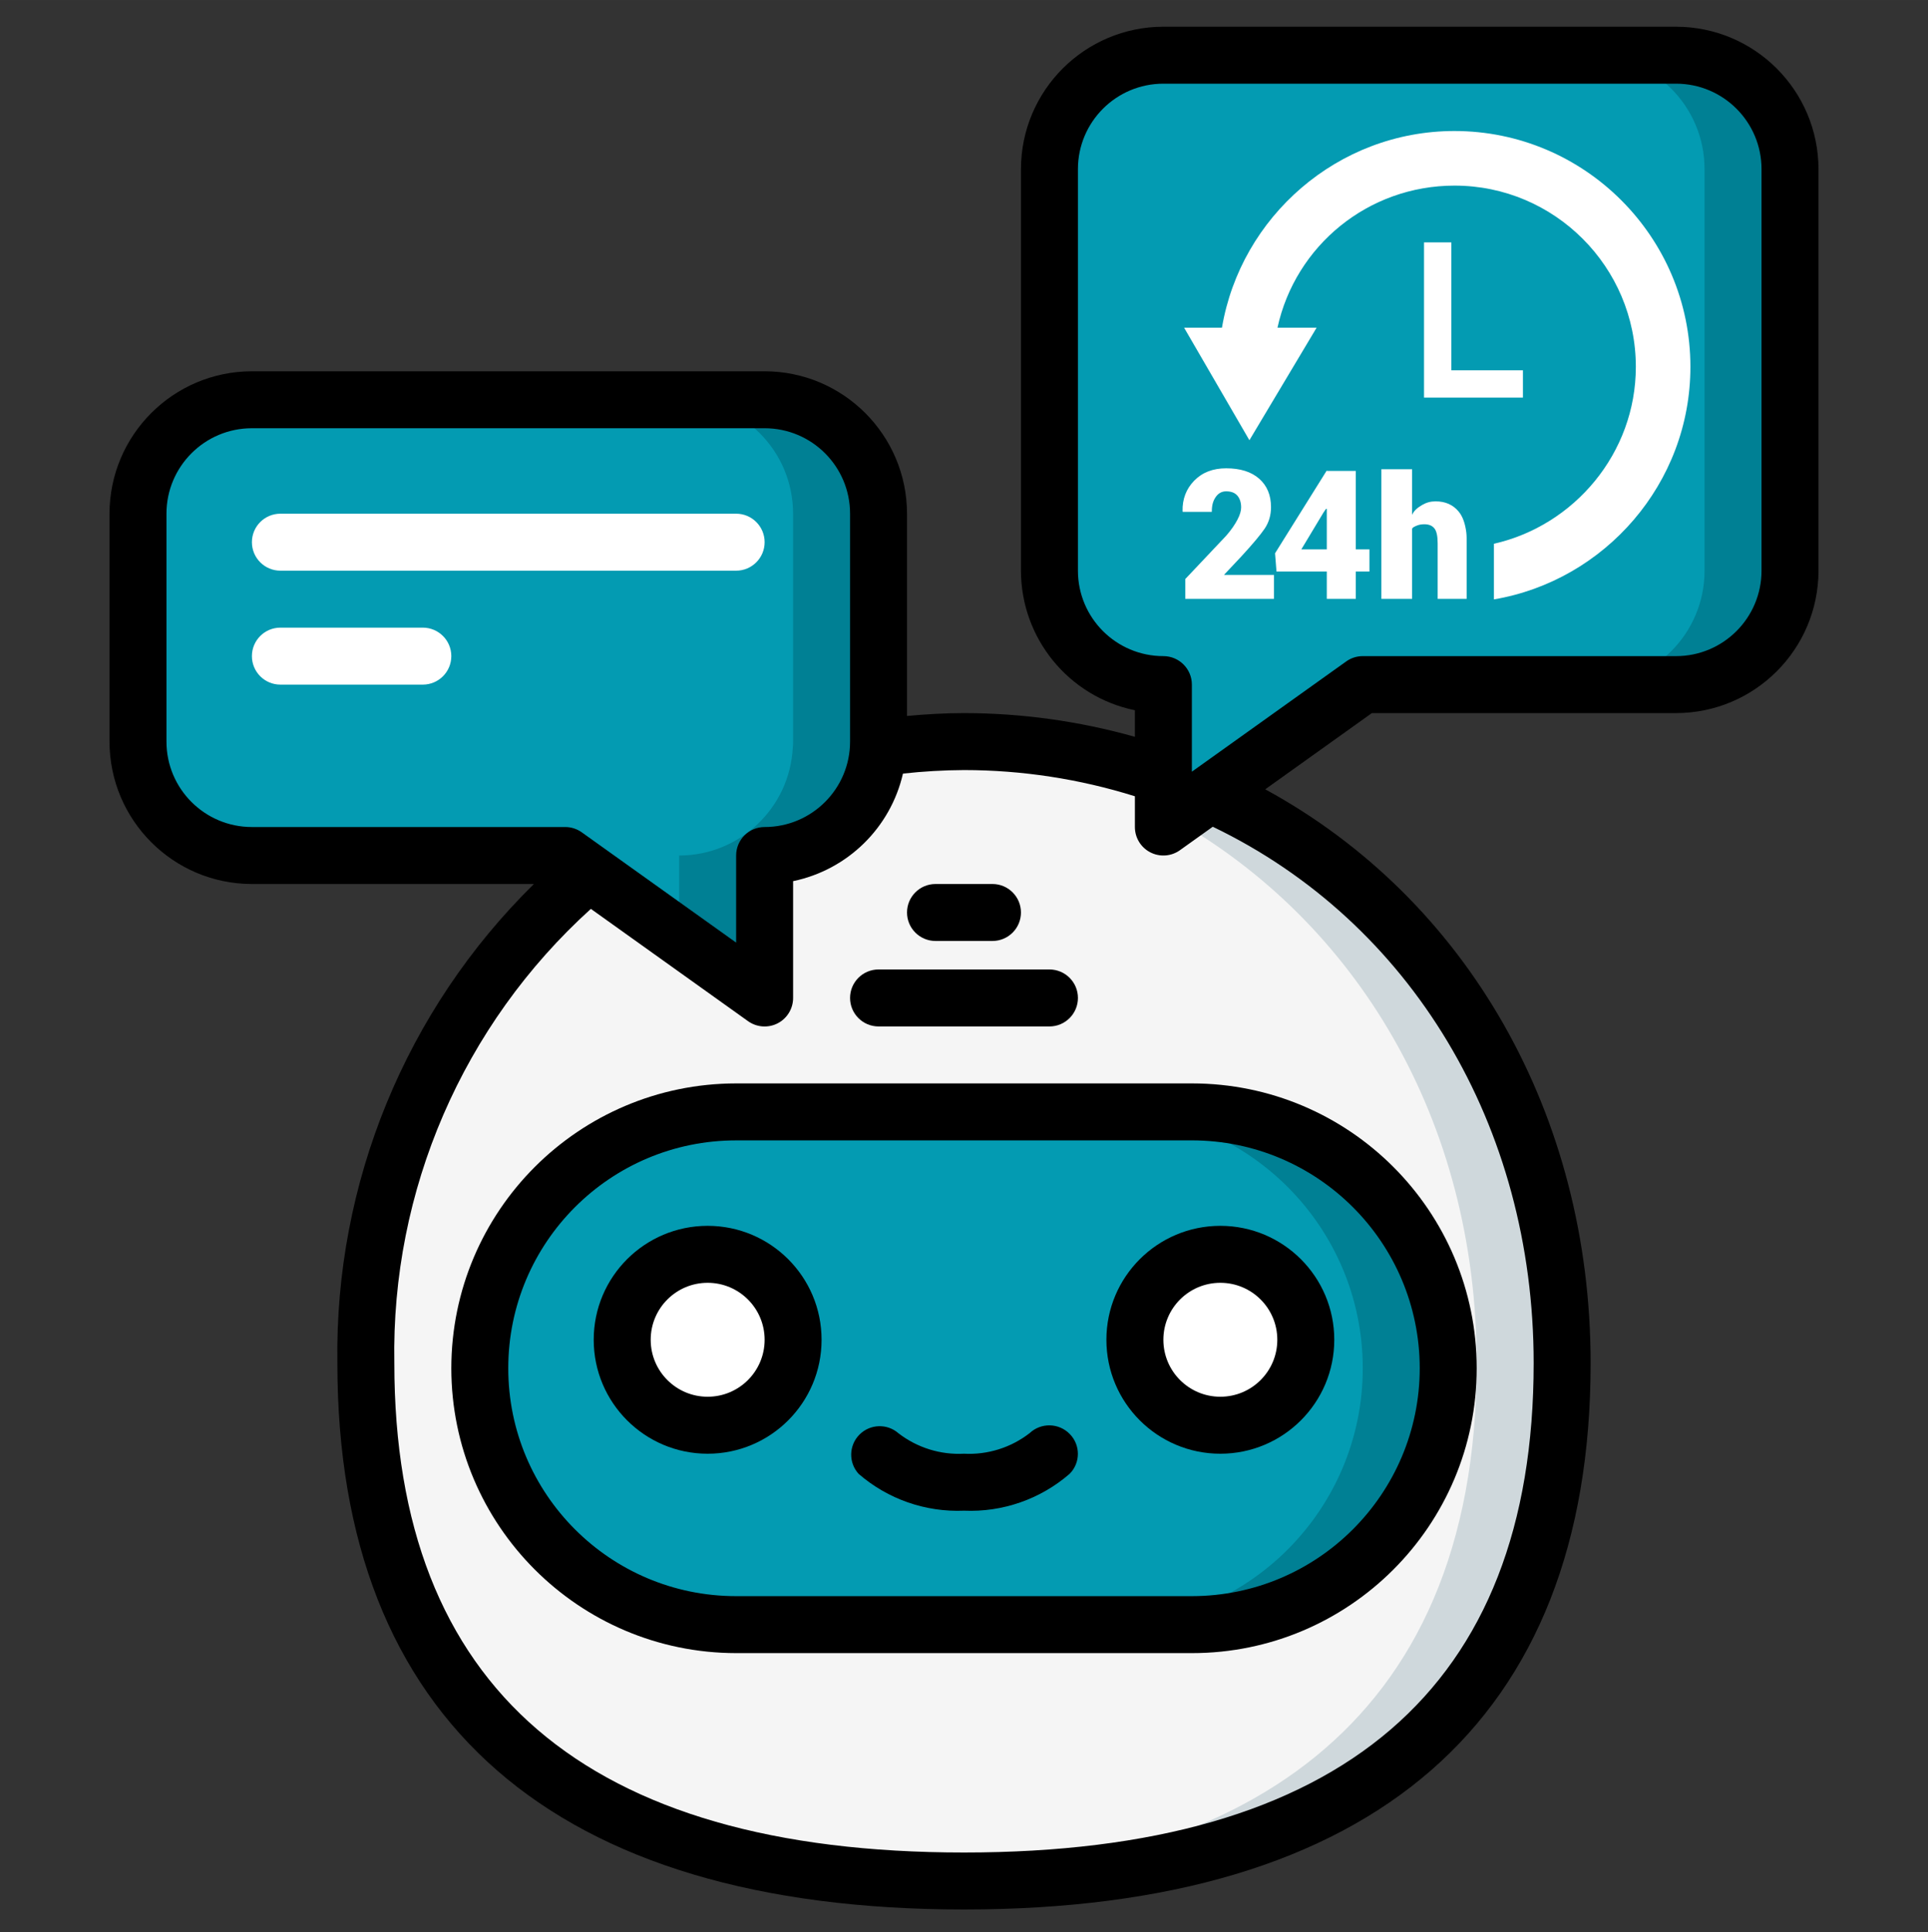<?xml version="1.0" encoding="UTF-8"?>
<!DOCTYPE svg PUBLIC "-//W3C//DTD SVG 1.1//EN" "http://www.w3.org/Graphics/SVG/1.1/DTD/svg11.dtd">
<!-- Creator: CorelDRAW 2021 (64 Bit) -->
<svg xmlns="http://www.w3.org/2000/svg" xml:space="preserve" width="40.64mm" height="40.725mm" version="1.1" style="shape-rendering:geometricPrecision; text-rendering:geometricPrecision; image-rendering:optimizeQuality; fill-rule:evenodd; clip-rule:evenodd"
viewBox="0 0 4063.98 4072.46"
 xmlns:xlink="http://www.w3.org/1999/xlink"
 xmlns:xodm="http://www.corel.com/coreldraw/odm/2003">
 <rect x="0" y="0" width="4063.98" height="4072.46" fill="#333333" stroke="none"/>
 <defs>
  <style type="text/css">
   <![CDATA[
    .fil5 {fill:black;fill-rule:nonzero}
    .fil3 {fill:#008094;fill-rule:nonzero}
    .fil2 {fill:#039BB2;fill-rule:nonzero}
    .fil1 {fill:#CFD8DC;fill-rule:nonzero}
    .fil0 {fill:whitesmoke;fill-rule:nonzero}
    .fil4 {fill:white;fill-rule:nonzero}
   ]]>
  </style>
 </defs>
 <g id="Camada_x0020_1">
  <path id="Shape" class="fil0" d="M3292.78 2873.1c0,818.33 -564.36,1091.52 -1260.79,1091.52 -696.47,0 -1260.83,-273.19 -1260.83,-1091.52 -8.98,-398.51 164.59,-779.31 471.3,-1033.88l369.27 264.17 0 -300.2c127.62,-0.13 232.84,-100.08 239.53,-227.54 59.88,-8.45 120.25,-12.69 180.73,-12.62 143.09,-0.36 285.21,23.61 420.26,70.87l0 109.23 98.46 -70.23c437.69,195.13 742.07,638.82 742.07,1200.2l0 0z"/>
  <path id="Shape_0" class="fil1" d="M2550.71 1672.9l-75.28 54.03c380.45,215.47 637.25,630.93 637.25,1146.17 0,782.61 -516.32,1065.93 -1170.77,1089.22 30.02,1.06 59.7,2.3 90.08,2.3 696.43,0 1260.79,-273.19 1260.79,-1091.52 0,-561.38 -304.38,-1005.07 -742.07,-1200.2z"/>
  <path class="fil2" d="M1551.67 2343.55l960.64 0c298.35,0 540.32,241.97 540.32,540.34l0 0c0,298.38 -241.97,540.35 -540.32,540.35l-960.64 0c-298.36,0 -540.35,-241.97 -540.35,-540.35l0 0c0,-298.37 241.99,-540.34 540.35,-540.34z"/>
  <path id="Shape_1" class="fil3" d="M2512.31 2343.55l-180.16 0c298.44,0 540.38,241.93 540.38,540.34 0,298.42 -241.94,540.35 -540.38,540.35l180.16 0c298.4,0 540.32,-241.93 540.32,-540.35 0,-298.41 -241.92,-540.34 -540.32,-540.34z"/>
  <circle id="Oval" class="fil4" cx="1491.62" cy="2823.86" r="180.1"/>
  <circle id="Oval_2" class="fil4" cx="2572.31" cy="2823.86" r="180.1"/>
  <path id="Shape_3" class="fil2" d="M3773.1 356.54l0 846.28c0,132.6 -107.5,240.15 -240.16,240.15l-660.41 0 -321.82 229.93 -98.46 70.23 0 -300.16c-132.64,0 -240.16,-107.55 -240.16,-240.15l0 -846.28c0,-132.66 107.52,-240.16 240.16,-240.16l1080.69 0c132.66,0 240.16,107.5 240.16,240.1l0 0.06z"/>
  <path id="Shape_4" class="fil3" d="M3532.94 116.38l-180.1 0c132.61,0 240.16,107.5 240.16,240.1l0 846.34c0,132.6 -107.55,240.15 -240.16,240.15l180.1 0c132.66,0 240.16,-107.55 240.16,-240.15l0 -846.28c0,-132.66 -107.5,-240.16 -240.16,-240.16l0 0z"/>
  <path id="Shape_5" class="fil2" d="M1851.89 1082.72l0 480.31c0.08,4.2 -0.13,8.42 -0.63,12.62 -6.69,127.46 -111.91,227.37 -239.53,227.54l0 300.2 -369.27 -264.17 -51 -36.03 -660.46 0c-132.62,0 -240.16,-107.51 -240.16,-240.16l0 -480.31c0,-132.63 107.54,-240.16 240.16,-240.16l1080.73 0c132.61,0 240.16,107.53 240.16,240.16z"/>
  <path id="Shape_6" class="fil3" d="M1611.73 842.56l-180.15 0c132.64,0 240.15,107.53 240.15,240.16l0 480.31c0.12,4.2 -0.07,8.42 -0.59,12.62 -6.69,127.46 -111.91,227.37 -239.56,227.54l0 171.37 180.15 128.83 0 -300.2c127.62,-0.17 232.84,-100.08 239.53,-227.54 0.5,-4.2 0.71,-8.42 0.63,-12.62l0 -480.31c0,-132.63 -107.55,-240.16 -240.16,-240.16l0 0z"/>
  <path id="Shape_7" class="fil5" d="M951.3 2883.89c0.35,331.45 268.92,600.04 600.37,600.41l960.64 0c331.56,0 600.37,-268.81 600.37,-600.41 0,-331.59 -268.81,-600.38 -600.37,-600.38l-960.64 0c-331.45,0.35 -600.02,268.96 -600.37,600.38zm2041.32 0c-0.3,265.13 -215.16,480.02 -480.31,480.31l-960.64 0c-265.26,0 -480.31,-215.01 -480.31,-480.31 0,-265.27 215.05,-480.28 480.31,-480.28l960.64 -0.04c265.15,0.31 480.01,215.17 480.31,480.32l0 0z"/>
  <path id="Shape_8" class="fil5" d="M1851.89 2163.45l360.2 0c33.18,0 60.06,-26.92 60.06,-60.06 0,-33.18 -26.88,-60.04 -60.06,-60.04l-360.2 0c-33.18,0 -60.06,26.86 -60.06,60.04 0,33.18 26.88,60.06 60.06,60.06l0 0z"/>
  <path id="Shape_9" class="fil5" d="M1971.93 1983.29l120.1 0c33.14,0 60.02,-26.88 60.02,-60 0,-33.18 -26.88,-60.06 -60.02,-60.06l-120.1 0c-33.16,0 -60.04,26.88 -60.04,60.06 0,33.12 26.88,60 60.04,60z"/>
  <path id="Shape_10" class="fil5" d="M1251.48 2823.86c0,132.63 107.53,240.16 240.14,240.16 132.66,0 240.15,-107.53 240.15,-240.16 0,-132.64 -107.49,-240.15 -240.15,-240.15 -132.61,0 -240.14,107.51 -240.14,240.15zm360.25 0c0,66.31 -53.79,120.06 -120.11,120.06 -66.31,0 -120.04,-53.75 -120.04,-120.06 0,-66.34 53.73,-120.09 120.04,-120.09 66.32,0 120.11,53.75 120.11,120.09z"/>
  <path id="Shape_11" class="fil5" d="M2572.31 3064.02c132.66,0 240.16,-107.53 240.16,-240.16 0,-132.64 -107.5,-240.15 -240.16,-240.15 -132.6,0 -240.16,107.51 -240.16,240.15 0,132.63 107.56,240.16 240.16,240.16zm0 -360.25c66.36,0 120.1,53.75 120.1,120.09 0,66.31 -53.74,120.06 -120.1,120.06 -66.3,0 -120.06,-53.75 -120.06,-120.06 0,-66.34 53.76,-120.09 120.06,-120.09z"/>
  <path id="Shape_12" class="fil5" d="M2031.99 3184.08c81.37,3.51 161.03,-24.27 222.57,-77.63 23.22,-23.14 23.33,-60.73 0.27,-84.07 -22.97,-23.48 -60.56,-24.27 -84.51,-1.73 -39.44,30.58 -88.5,45.97 -138.33,43.37 -49.69,2.6 -98.69,-12.68 -138.07,-43.04 -23.94,-21.06 -60.14,-19.75 -82.49,2.95 -22.35,22.73 -23.07,58.94 -1.58,82.52 61.43,53.28 140.89,81.02 222.14,77.63l0 0z"/>
  <path id="Shape_13" class="fil5" d="M3532.94 56.32l-1080.69 0c-165.71,0.2 -300.01,134.49 -300.2,300.22l0 846.28c0.16,142.6 100.5,265.49 240.16,294.18l0 56c-117.23,-33.07 -238.42,-49.91 -360.22,-50.02 -40.54,0 -80.52,2.44 -120.1,6.03l0 -426.25c-0.19,-165.75 -134.51,-300.03 -300.16,-300.26l-1080.73 0c-165.7,0.23 -299.98,134.51 -300.18,300.22l0 480.31c0.2,165.71 134.48,300.01 300.18,300.2l594.39 0c-270.34,265.83 -420.03,630.76 -414.25,1009.87 0,753.32 456.71,1151.52 1320.85,1151.52 864.14,0 1320.85,-398.2 1320.85,-1151.52 0,-523.62 -260.35,-977.67 -685.89,-1209.49l224.79 -160.63 641.2 0c165.75,-0.16 300.03,-134.46 300.22,-300.16l0 -846.28c-0.19,-165.73 -134.47,-300.02 -300.22,-300.22zm-3182.06 1506.71l0 -480.31c0,-99.48 80.64,-180.12 180.12,-180.12l1080.73 0c99.47,0 180.1,80.64 180.1,180.12l0 480.31c0,99.47 -80.63,180.1 -180.1,180.1 -33.18,0 -60.06,26.88 -60.06,60.06l0 183.53 -325.36 -232.41c-10.17,-7.25 -22.39,-11.18 -34.89,-11.18l-660.42 0c-99.48,0 -180.12,-80.63 -180.12,-180.1l0 0zm2881.9 1310.07c0,684.42 -404.01,1031.46 -1200.79,1031.46 -796.78,0 -1200.79,-347.04 -1200.79,-1031.46 -6.72,-364.04 144.34,-713.16 414.28,-957.46l331.22 236.63c18.31,13.11 42.41,14.92 62.49,4.61 20.04,-10.33 32.58,-30.98 32.58,-53.49l0 -246.17c114.82,-23.85 205.31,-112.39 231.55,-226.71 42.74,-4.68 85.66,-7.21 128.67,-7.44 122.18,0.08 243.63,18.69 360.22,55.25l0 64.81c0,22.51 12.54,43.13 32.54,53.4 20.02,10.27 44.07,8.55 62.37,-4.51l69.25 -49.48c417.87,200.89 676.41,630.41 676.41,1130.56l0 0zm480.28 -1670.28c0,99.46 -80.64,180.1 -180.12,180.1l-660.41 0c-12.53,0 -24.73,3.89 -34.88,11.17l-325.34 232.41 0 -183.53c0,-33.18 -26.92,-60.05 -60.06,-60.05 -99.46,0 -180.1,-80.64 -180.1,-180.1l0 -846.28c0,-99.48 80.64,-180.16 180.1,-180.16l1080.69 0c99.48,0 180.12,80.68 180.12,180.1l0 846.34z"/>
  <path id="Shape_14" class="fil4" d="M591.04 1202.82l960.63 0c33.18,0 60.06,-26.88 60.06,-60.06 0,-33.18 -26.88,-60.04 -60.06,-60.04l-960.63 0c-33.18,0 -60.04,26.86 -60.04,60.04 0,33.18 26.86,60.06 60.04,60.06z"/>
  <path id="Shape_15" class="fil4" d="M891.26 1322.88l-300.22 0c-33.18,0 -60.04,26.86 -60.04,60.04 0,33.18 26.86,60.05 60.04,60.05l300.22 0c33.12,0 60.04,-26.87 60.04,-60.05 0,-33.18 -26.92,-60.04 -60.04,-60.04z"/>
  <g id="_1561719581872">
   <g>
    <polygon class="fil4" points="3001.64,510.9 3001.64,838.03 3210.12,838.03 3210.12,780.5 3059.16,780.5 3059.16,510.9 "/>
    <path class="fil4" d="M3563.17 773.17c0,-274.07 -223.28,-497.04 -497.38,-497.04 -245.85,0 -450.49,180.85 -490.05,414.48l-79.85 0 137.69 237.25 141.7 -237.25 -82.51 0c37.73,-172.55 190.85,-299.41 373.29,-299.41 210.67,0 382.08,171.37 382.08,382.01 0,182.05 -130.17,334.73 -299.14,372.86l0 117.27c233.67,-39.6 414.17,-244.3 414.17,-490.17z"/>
    <path class="fil4" d="M2580.34 1211.31l36.56 -38.88c23.77,-25.86 40.05,-45.22 48.92,-58.32 8.84,-13.15 13.29,-28.17 13.29,-45.25 0,-25.33 -8.34,-45.3 -24.99,-59.94 -16.65,-14.59 -39.81,-21.87 -69.52,-21.87 -27.98,0 -50.46,8.69 -67.42,26.09 -16.95,17.4 -25.1,39.08 -24.47,64.11l0.35 1.59 61.27 0c0,-14.39 2.68,-23.04 8.07,-31.04 5.4,-7.97 12.8,-12.23 22.2,-12.23 10.5,0 18.4,2.99 23.68,9.17 5.24,6.22 7.88,14.43 7.88,24.82 0,7.32 -2.6,15.87 -7.8,25.78 -5.18,9.92 -12.7,21.14 -23.68,33.76l-86.3 91.35 0 41.73 186.92 0 0 -50.33 -104.4 0 -0.56 -0.54 0 0z"/>
    <path class="fil4" d="M2857.84 992.6l-61.1 0 0 -1.06 -109.09 174.63 3.04 38.5 106.05 0 0 57.51 61.1 0 0 -57.51 28.77 0 0 -46.73 -28.77 0 0 -165.34zm-61.1 165.34l-53.72 0 46.44 -77.25 5.51 -8.09 1.77 -0.11 0 85.45 0 0z"/>
    <path class="fil4" d="M3091.51 1262.18l0 -116.36c0,-8.65 0.19,-16.59 -0.75,-23.95 -2.43,-18.54 -7.44,-33.1 -15.94,-43.45 -11.92,-14.49 -28.05,-21.71 -48.82,-21.71 -10.56,0 -19.41,2.5 -28.1,7.51 -8.74,4.99 -17.84,12.04 -21.4,21.08l0 -96.32 -64.74 0 0 273.2 64.74 0 0 -147.01c0,-3.22 5.97,-5.71 10.42,-7.52 4.49,-1.81 9.4,-2.66 15.45,-2.66 9.54,0 16.54,2.91 21.14,8.69 4.68,5.82 6.9,16.42 6.9,31.76l0 116.74 21.83 0 -520.34 0 559.61 0z"/>
   </g>
  </g>
 </g>
</svg>
